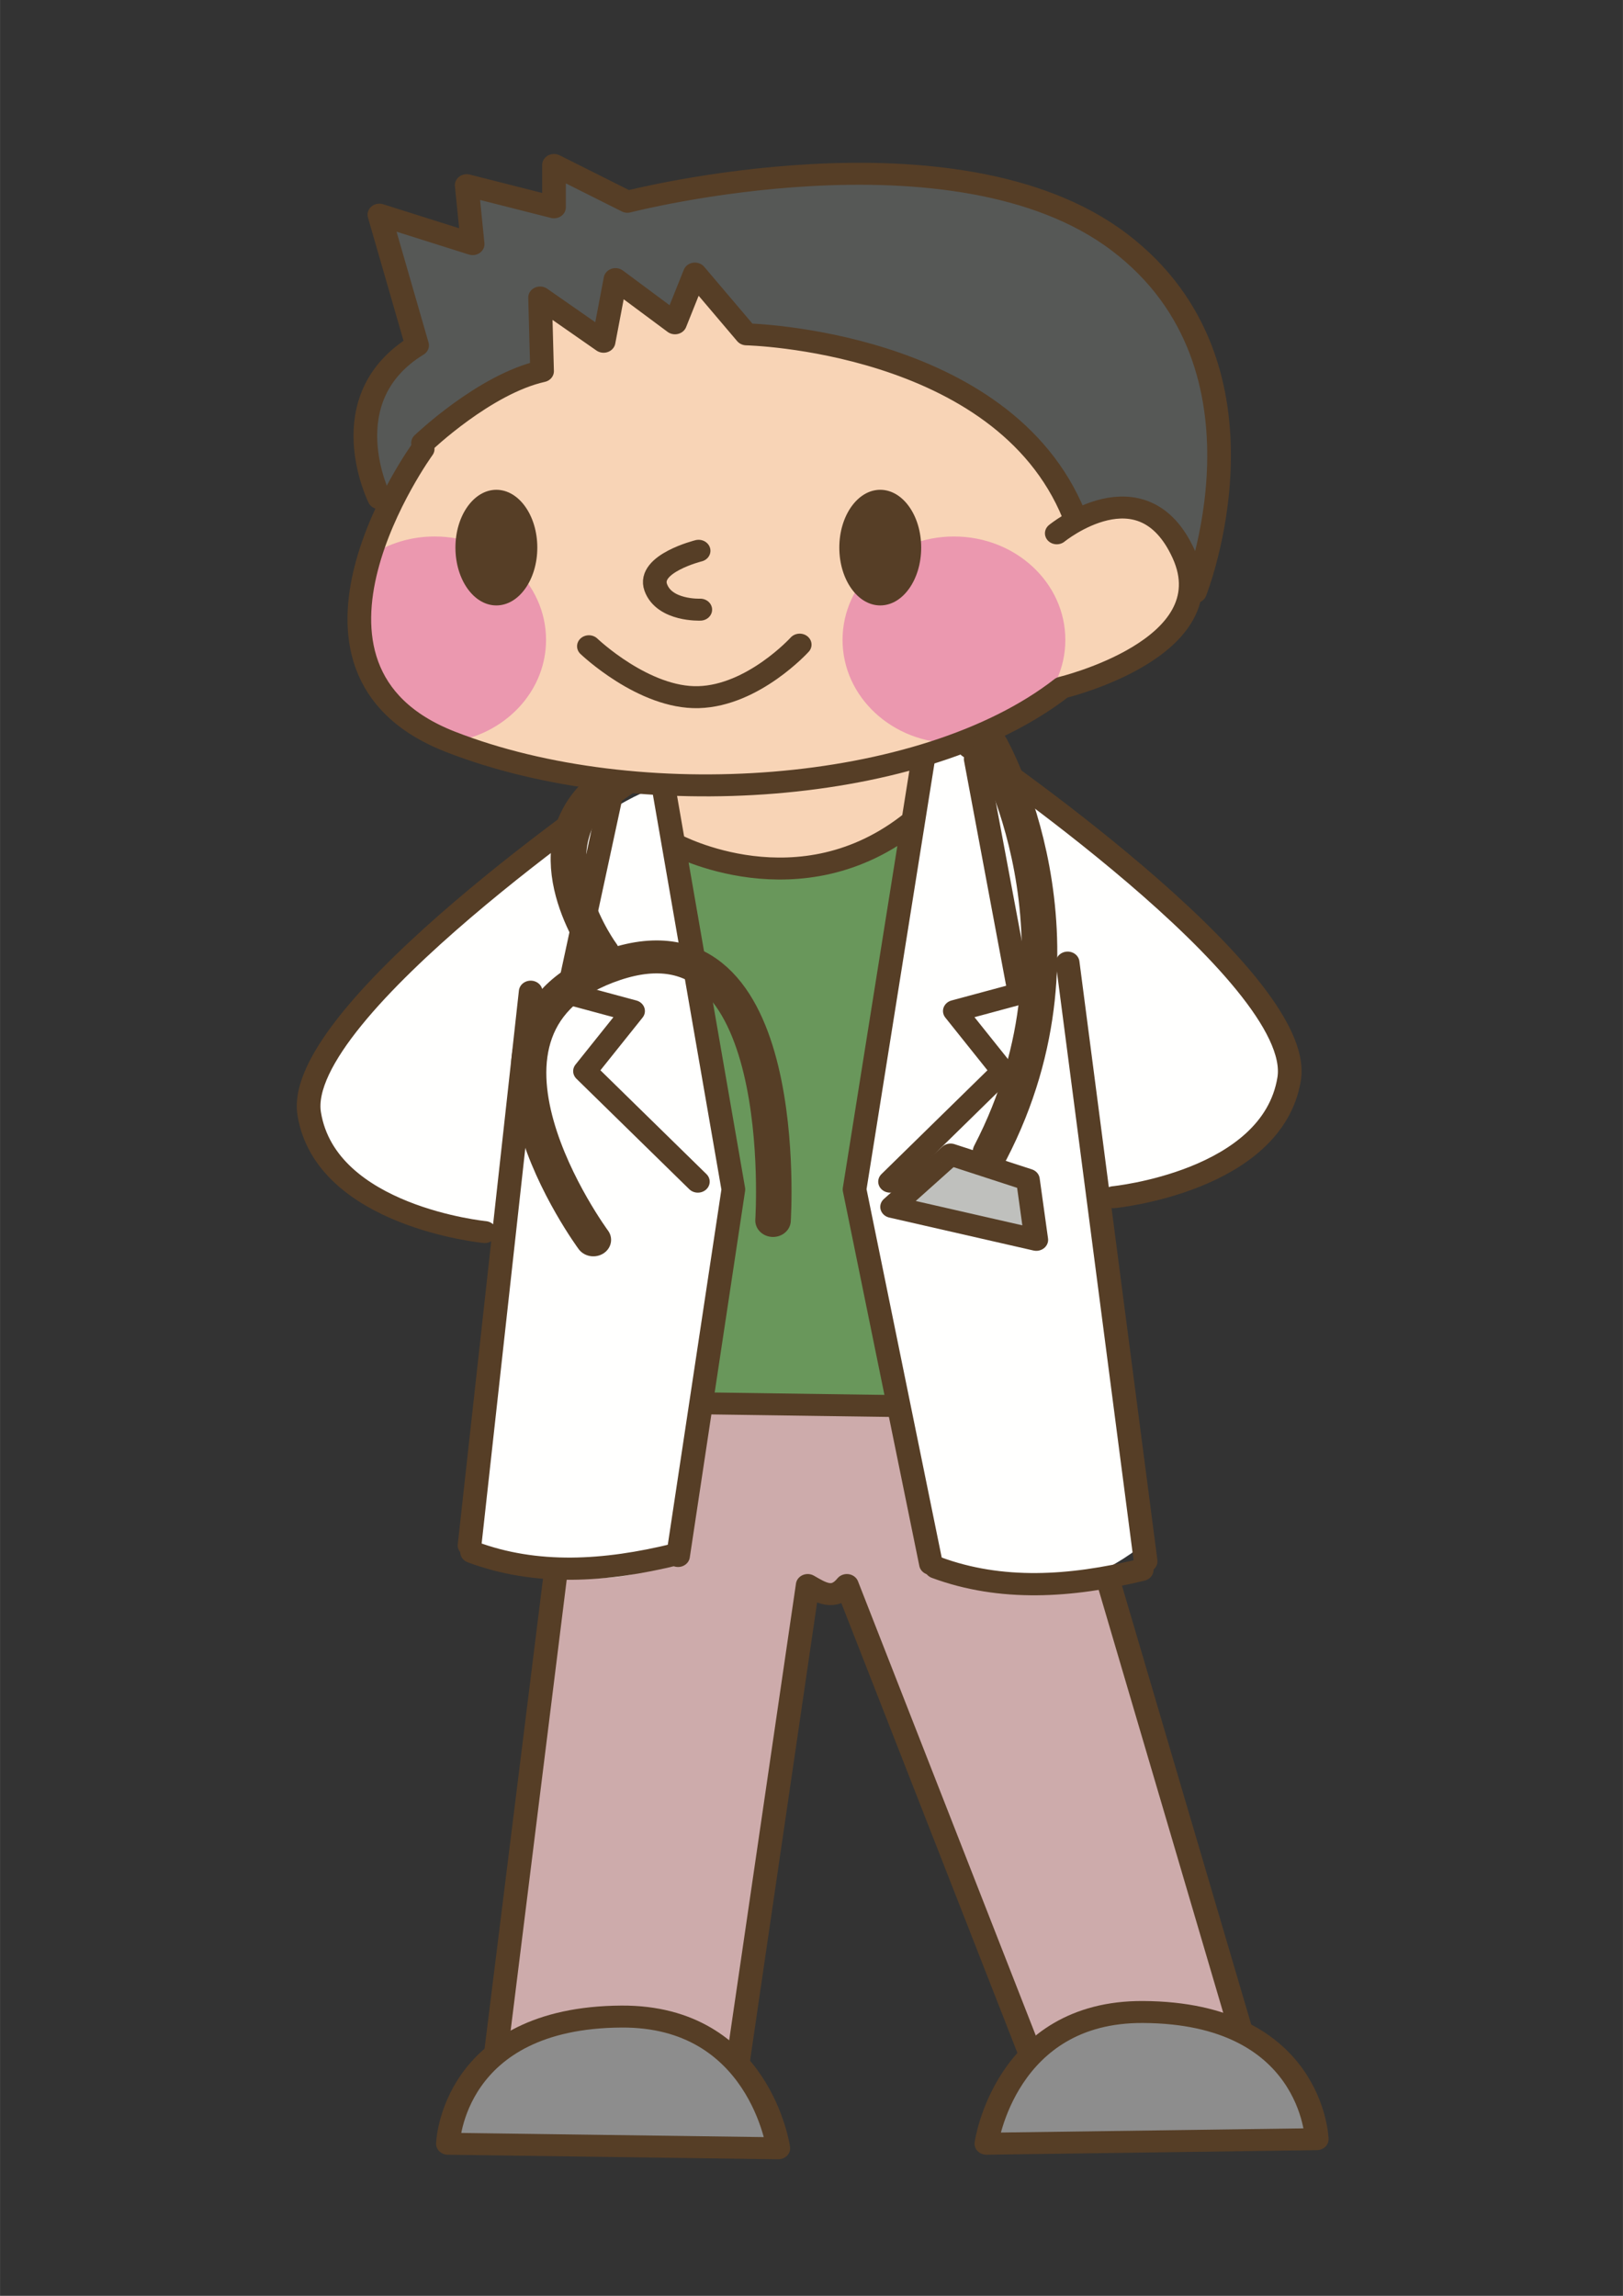 <?xml version="1.0" encoding="UTF-8"?>
<svg width="210mm" height="297mm" version="1.1" viewBox="0 0 744.09 1052.4" xmlns="http://www.w3.org/2000/svg">
<rect x="0" y="0" width="744.09" height="1052.4" fill="#333333" stroke="none"/>
<g transform="matrix(1.206 0 0 1.119 1.141 -49.148)">
<path d="m219.58 607.63-33.495 290.29 92.11 0.93 27.912-205.62c4.962 3.09 9.924 6.558 14.886 0l75.363 207.48 80.945-0.93-79.084-289.36z" fill="#cdabab" fill-rule="evenodd" stroke="#563e26" stroke-linecap="round" stroke-linejoin="round" stroke-width="9"/>
<path d="m249.23 358.8 6.357 30.986s30.192 15.089 48.452 12.706c18.274-2.39 47.651-23.836 47.651-23.836v-29.39l-102.46 9.534" fill="#f8d4b6"/>
<path d="m347.73 381.84s-36.541 19.863-52.431 20.651c-15.891 0.794-40.508-18.267-40.508-15.89 0 2.383 20.651 143.77 20.651 143.77l-20.651 89.754h96.11l-27.802-90.548 24.631-147.74" fill="#69975b"/>
<path d="m263.84 621.22 11.608-90.838-25.411-163.63c-13.514-0.795-83.412 58.775-93.74 68.302-10.323 9.548-45.261 48.466-37.323 68.316 7.932 19.87 15.877 30.986 33.357 34.959 17.466 3.972 35.739 11.116 35.739 11.116l-13.756 125.68c25.153 13.694 56.335 22.847 81.488 6.792" fill="#fffffe"/>
<path d="m344.55 621.73-21.446-91.351 27.802-175.54 15.104-5.568c13.5-0.788 74.278 62.754 84.599 72.281 10.336 9.534 45.281 48.459 37.336 68.309-7.938 19.863-15.89 30.993-33.363 34.952-17.473 3.979-35.739 11.123-35.739 11.123l12.711 142.44c-30.032 24.083-51.318 13.355-78.965 4.054" fill="#fffffe"/>
<path d="m205.11 195.98s-39.656 20.511-47.946 38.637l-8.282 18.084s-14.344-13.57-12.08-30.164c2.264-16.593 20.798-37.125 20.798-37.125s-17.69-55.209-14.343-53.557c3.353 1.667 35.789 9.211 35.789 9.211s-5.956-21.424-2.595-21.283c3.347 0.169 33.194 9.07 33.194 9.07l4.107-17.971 26.395 14.329s43.003-7.538 96.553-9.036c53.564-1.511 90.527 15.842 105.61 43.756s20.377 57.333 20.377 82.969c0 25.642-13.064 49.584-13.064 49.584s-0.521-38.264-14.105-42.033c-13.57-3.776-26.079 7.917-26.079 7.917s-14.66-35.072-52.361-56.953c-37.716-21.867-74.265-20.531-74.265-20.531l-14.751-24.722-12.417 20.201-18.851-16.594-8.297 24.152-24.138-18.126 0.752 30.185" fill="#565856"/>
<path d="m431.88 253.19c-9.106-0.824-17.585 2.657-22.437 5.174-5.484-11.376-18.302-34.228-39.129-49.556-28.652-21.129-87.497-27.928-87.497-27.928l-19.602-24.891-7.566 20.37-18.851-16.594-5.281 27.162-24.13-21.889-2.272 30.938s-15.827 9.05-27.914 15.842c-4.781 2.685-9.653 7.009-13.816 11.298-0.493-0.119-0.978-0.211-1.462-0.33 0 0-1.294 2.018-3.313 5.498-3.768 4.304-6.3 7.664-6.3 7.664l1.991 0.085c-10.378 19.336-26.67 55.251-17.719 76.74 12.67 30.41 51.961 45.618 72.231 46.898 20.279 1.266 65.911 5.063 65.911 5.063l67.17-10.133 63.366-30.417s39.304-17.747 44.367-31.704c5.069-13.936-3.804-38.004-17.747-39.29" fill="#f8d4b6"/>
<path d="m404.05 306.05c0 23.394-18.956 42.335-42.35 42.335-23.379 0-42.349-18.941-42.349-42.335 0-23.392 18.97-42.356 42.349-42.356 23.394 0 42.35 18.964 42.35 42.356" fill="#eb98af"/>
<path d="m164.28 263.69c-9.092 0-17.494 2.883-24.392 7.769-5.378 14.57-10.125 34.989-0.373 46.323 13.74 15.918 21.981 23.048 35.537 29.186 18.155-4.774 31.577-21.255 31.577-40.922 0-23.392-18.956-42.356-42.349-42.356" fill="#eb98af"/>
<path d="m159.73 227.85s-60.594 89.93 10.435 119.9c71.002 29.961 179.82 22.157 232.6-22.155 0 0 62.529-16.095 46.245-54.731-15.638-37.146-48.214-8.473-48.214-8.473" fill-opacity="0" stroke="#563e26" stroke-linecap="round" stroke-linejoin="round" stroke-width="9"/>
<path d="m203.31 268.24c0 13.098-6.96 23.695-15.581 23.695-8.578 0-15.546-10.597-15.546-23.695 0-13.058 6.968-23.675 15.546-23.675 8.621 0 15.581 10.617 15.581 23.675" fill="#563e26"/>
<path d="m349.25 268.24c0 13.098-6.968 23.695-15.568 23.695-8.585 0-15.559-10.597-15.559-23.695 0-13.058 6.974-23.675 15.559-23.675 8.6 0 15.568 10.617 15.568 23.675" fill="#563e26"/>
<path d="m264.63 269.55s-19.547 5.217-16.298 14.99c3.255 9.774 16.93 9.127 16.93 9.127m-42.341 14.991s20.861 21.508 41.709 20.855c20.847-0.647 38.432-21.516 38.432-21.516m-143.2-82.603s23.386-24.139 45.253-29.412l-0.752-30.185 24.138 18.126 4.528-25.664 22.62 18.106 7.566-20.37 19.602 24.891s97.306 2.264 124.47 73.927m-264.02-6.778s-18.859-40.733 14.343-62.621l-14.343-53.557 35.451 12.073-2.257-24.145 33.194 9.07v-17.353l27.914 15.082s124.46-34.7 187.07 16.593c62.613 51.293 28.667 143.32 28.667 143.32m-215.18 77.878s-127.89 93.727-121.53 135.82c6.349 42.102 66.726 48.452 66.726 48.452m17.466-98.494-23.245 226.85m190.05-326.94s127.88 93.741 121.54 135.84c-6.357 42.095-66.727 48.452-66.727 48.452m-17.479-96.11 29.647 245.27m-182.95-315.17 26.22 162.83-21.032 150.17m-25.044-313.81-16.685 83.406 24.63 7.157-18.275 24.624 42.906 45.273m85.781-173.96-26.213 177.13 29.056 153.43m17.006-329.76 16.692 96.104-24.63 7.157 18.267 24.624-42.891 45.273m-81.815-138.21s47.658 27.788 90.548-9.541" fill-opacity="0" stroke="#563e26" stroke-linecap="round" stroke-linejoin="round" stroke-width="9"/>
<path d="m224.61 551.83s-60.37-88.172 7.945-112.8c68.302-24.617 60.371 104.86 60.371 104.86m-65.138-109.62s-26.22-38.13-3.178-64.336m150.92-20.657s42.103 79.438 0 166.82" fill-opacity="0" stroke="#563e26" stroke-linecap="round" stroke-linejoin="round" stroke-width="13.5"/>
<path d="m360.43 516.88 29.398 10.316 3.179 24.63-54.816-13.5 22.239-21.446" fill="#bfc0bd"/>
<path d="m360.43 516.88 29.398 10.316 3.179 24.63-54.816-13.5 22.239-21.446z" fill-opacity="0" stroke="#563e26" stroke-linecap="round" stroke-linejoin="round" stroke-width="9"/>
<path d="m178.54 679.7c24.348 9.812 50.468 8.091 77.419 0.958" fill="none" stroke="#563e26" stroke-linecap="round" stroke-linejoin="round" stroke-width="9.089"/>
<path d="m354.99 686.06c24.542 9.792 50.871 8.074 78.038 0.956" fill="none" stroke="#563e26" stroke-linecap="round" stroke-linejoin="round" stroke-width="9.116"/>
<path d="m265.76 618.79 71.381 1.084" fill="none" stroke="#563e26" stroke-linecap="round" stroke-linejoin="round" stroke-width="9"/>
<path d="m169.33 922.11 125.6 1.861s-7.081-54.259-59.546-53.963c-64.529 0.364-66.059 52.103-66.059 52.103z" fill="#8d8d8d" fill-rule="evenodd" stroke="#563e26" stroke-linecap="round" stroke-linejoin="round" stroke-width="9"/>
<path d="m499.63 920.24-125.6 1.861s7.081-54.259 59.546-53.963c64.529 0.364 66.059 52.103 66.059 52.103z" fill="#8d8d8d" fill-rule="evenodd" stroke="#563e26" stroke-linecap="round" stroke-linejoin="round" stroke-width="9"/>
</g>
</svg>
